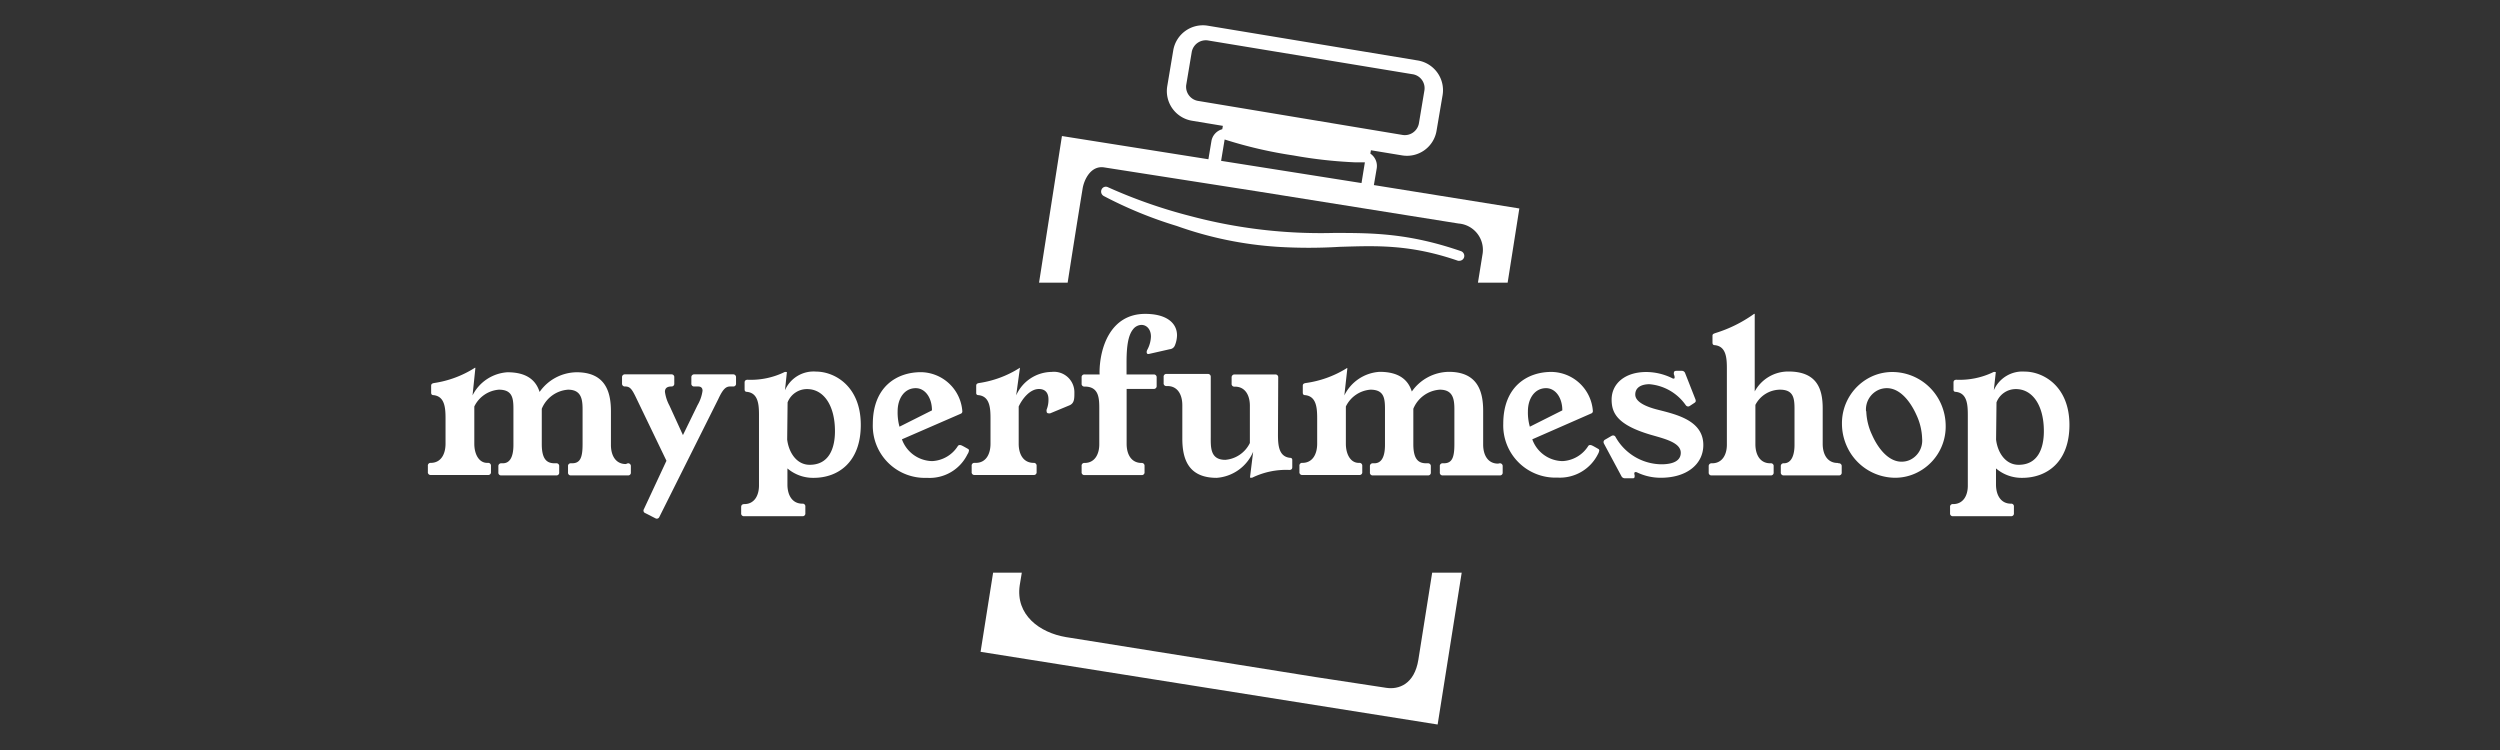 <svg viewBox="0 0 297.17 89.15" xmlns="http://www.w3.org/2000/svg"><rect x="0" y="0" width="297.17" height="89.15" fill="#333333" stroke="none"/><defs><style>.cls-1{fill:#fff;}</style></defs><title>google_merchant_rect_logo_black</title><g data-name="Layer 1" id="Layer_1"><path d="M173.32,31a.58.58,0,0,0,.14,0,.59.59,0,0,0,.57-.4.6.6,0,0,0-.35-.74h0c-6.29-2.17-10.59-2.17-15.15-2.17a60.16,60.16,0,0,1-17-2,60.49,60.49,0,0,1-9.86-3.45.55.55,0,0,0-.73.29.6.6,0,0,0,.26.77,49.22,49.22,0,0,0,8.68,3.56,44,44,0,0,0,12,2.48,60.28,60.28,0,0,0,7.37,0C163.49,29.22,167.54,29,173.32,31Z" class="cls-1"></path><path d="M144,16.77l-.36,2.16-17.41-2.76L123.51,33.6h3.4c1-6.46,1.78-11.19,1.78-11.19.16-1,.95-2.77,2.57-2.51l18.22,2.85,23.9,3.82a3.14,3.14,0,0,1,2.83,3.74l-.53,3.29h3.53l1.39-8.82L163.31,22l.34-2a1.77,1.77,0,0,0-.76-1.74l.07-.4,3.7.61a3.56,3.56,0,0,0,4.1-2.93l.72-4.24a3.58,3.58,0,0,0-2.94-4.11l-25-4.14A3.57,3.57,0,0,0,139.46,6l-.71,4.24a3.57,3.57,0,0,0,2.93,4.11l3.68.61-.07.4A1.77,1.77,0,0,0,144,16.77ZM142.45,12A1.7,1.7,0,0,1,141,10.12l.66-3.94a1.7,1.7,0,0,1,2-1.36l24.23,4a1.68,1.68,0,0,1,1.43,1.91l-.66,3.95a1.7,1.7,0,0,1-2,1.35Zm3.12,4.58a51.84,51.84,0,0,0,8.19,1.9,54.3,54.3,0,0,0,7.41.82c.44,0,.79,0,1.07,0l-.4,2.46-16.69-2.64Z" class="cls-1"></path><path d="M170.24,68.07,168.6,78.41c-.47,2.94-2.35,3.58-3.82,3.35l-8.46-1.29-29.61-4.74c-3.15-.53-6-2.65-5.5-6.14,0,0,.09-.56.25-1.52h-3.41l-1.49,9.41,54.33,8.64,2.86-18.05Z" class="cls-1"></path></g><g data-name="Layer 3" id="Layer_3"><path d="M74.63,55.07a.33.33,0,0,1,.36.36v.72a.32.32,0,0,1-.36.36H67.88a.32.32,0,0,1-.36-.36v-.72a.32.32,0,0,1,.36-.36H68c1,0,1.25-.73,1.25-2.28V49.18c0-1.31.11-2.86-1.73-2.86a3.66,3.66,0,0,0-3.12,2.27v4.2c0,1.79.59,2.28,1.53,2.28h.18a.32.32,0,0,1,.36.36v.72a.32.32,0,0,1-.36.36H59.6a.32.32,0,0,1-.36-.36v-.72a.33.33,0,0,1,.36-.36h.17c.67,0,1.28-.49,1.26-2.28V49.18c0-1.55.11-2.86-1.73-2.86a3.55,3.55,0,0,0-2.92,2v4.42c0,1.31.59,2.28,1.52,2.28H58a.33.33,0,0,1,.36.36v.72a.32.32,0,0,1-.36.36H51.21a.32.32,0,0,1-.35-.36v-.72a.32.32,0,0,1,.35-.36h0c1.18,0,1.75-1,1.75-2.28v-3c0-1.29-.1-2.62-1.42-2.77-.24,0-.29-.14-.29-.31v-.81c0-.2.12-.28.35-.32a12.42,12.42,0,0,0,4.75-1.75s.07-.06.11-.06h.05s0,0,0,0L56.17,47a5,5,0,0,1,4.15-2.75c2.35,0,3.4,1,3.82,2.34a5.45,5.45,0,0,1,4.4-2.34c3.43,0,4.08,2.34,4.08,4.63v4c0,1.31.59,2.28,1.77,2.28Z" class="cls-1"></path><path d="M87.13,44.5a.33.33,0,0,1,.36.36v.72a.32.32,0,0,1-.36.36h-.34c-.51,0-.86.31-1.41,1.5l-7,14a.33.33,0,0,1-.47.17L76.72,61a.32.32,0,0,1-.18-.48l2.68-5.75L75.7,47.46c-.56-1.18-.78-1.52-1.39-1.52h0a.33.33,0,0,1-.37-.36v-.72a.33.33,0,0,1,.37-.36H79.8a.32.32,0,0,1,.35.36v.72a.32.32,0,0,1-.35.36h0c-.55,0-.76.25-.76.63a4.76,4.76,0,0,0,.53,1.63l1.61,3.52,1.74-3.57a4.65,4.65,0,0,0,.59-1.7c0-.31-.15-.51-.54-.51h-.43a.32.32,0,0,1-.36-.36v-.72a.33.33,0,0,1,.36-.36Z" class="cls-1"></path><path d="M93.31,46.39A3.7,3.7,0,0,1,97,44.17c2.17,0,5.32,1.69,5.32,6.34,0,4.44-2.7,6.29-5.6,6.29a4.68,4.68,0,0,1-3.12-1.12v1.91c0,1.3.59,2.28,1.77,2.28a.32.32,0,0,1,.36.36V61a.32.32,0,0,1-.36.36H88.46A.32.32,0,0,1,88.1,61v-.72c0-.24.13-.36.38-.36,1.17,0,1.76-1,1.74-2.28V49.34c0-1.28-.1-2.61-1.42-2.76-.24,0-.29-.14-.29-.31v-.81c0-.2.12-.32.36-.32a9.13,9.13,0,0,0,4.4-.92.65.65,0,0,1,.21,0h.05s0,0,0,.08Zm.26,5.86c.18,1.49,1.09,3,2.68,3,2.32,0,3-2,3-4,0-3.07-1.35-5-3.31-5a2.47,2.47,0,0,0-2.32,1.58Z" class="cls-1"></path><path d="M107.21,52.22a3.9,3.9,0,0,0,3.61,2.59A3.83,3.83,0,0,0,113.87,53a.28.28,0,0,1,.21-.1c.14,0,.18,0,1,.47a.2.2,0,0,1,.1.18A1,1,0,0,1,115,54a5,5,0,0,1-4.81,2.8,6.19,6.19,0,0,1-6.44-6.4c0-4.45,2.88-6.16,5.71-6.16a5,5,0,0,1,4.93,4.64.29.29,0,0,1-.19.3Zm3.57-3.44c0-1.53-.83-2.64-1.93-2.64-1.32,0-2.15,1.19-2.15,2.75a6.39,6.39,0,0,0,.22,1.83Z" class="cls-1"></path><path d="M120.79,47A4.67,4.67,0,0,1,125,44.21a2.43,2.43,0,0,1,2.71,2.47c0,.72,0,1.28-.63,1.52l-2.24.93a.63.63,0,0,1-.21,0,.21.21,0,0,1-.22-.23.52.52,0,0,1,0-.21,3.08,3.08,0,0,0,.22-1.21c0-.87-.47-1.24-1.13-1.24-1.1,0-2,1.2-2.41,2.08v4.42c0,1.31.59,2.28,1.77,2.28h0a.33.33,0,0,1,.36.36v.72a.32.32,0,0,1-.36.36h-7a.32.32,0,0,1-.36-.36v-.72a.32.32,0,0,1,.36-.36H116c1.17,0,1.74-1,1.74-2.28v-3c0-1.29-.1-2.62-1.42-2.77-.24,0-.29-.14-.28-.31v-.81c0-.2.11-.28.34-.32a12.35,12.35,0,0,0,4.75-1.75s.07-.06.11-.06h0s0,0,0,0Z" class="cls-1"></path><path d="M130.7,44.31c0-2.84,1.22-7,5.43-7,2.55,0,3.78,1.1,3.78,2.55a3.3,3.3,0,0,1-.25,1.19.71.71,0,0,1-.61.46l-2.51.57h-.06c-.2,0-.22-.27-.11-.49a3.55,3.55,0,0,0,.44-1.58c0-.89-.53-1.39-1.13-1.39a1.31,1.31,0,0,0-1,.53c-.58.72-.76,2-.77,3.79v1.57h3.22a.33.33,0,0,1,.36.36v1a.33.33,0,0,1-.36.36h-3.21v6.52c0,1.31.59,2.28,1.77,2.28a.33.33,0,0,1,.36.36v.72a.32.32,0,0,1-.36.36h-6.76a.32.32,0,0,1-.36-.36v-.72a.32.32,0,0,1,.36-.36c1.17,0,1.76-1,1.74-2.28V48.68c0-1.29,0-2.73-1.74-2.73a.32.32,0,0,1-.36-.36v-.72a.32.32,0,0,1,.36-.36h1.78Z" class="cls-1"></path><path d="M151.91,51.66c0,1.28.1,2.61,1.42,2.76.24,0,.29.14.28.31v.81c0,.2-.11.32-.35.32a9.17,9.17,0,0,0-4.41.92.53.53,0,0,1-.2,0h-.06s0,0,0-.08l.37-3a5.11,5.11,0,0,1-4.34,3.1c-3.43,0-4.07-2.33-4.08-4.63v-4c0-1.3-.59-2.28-1.76-2.28h-.1a.32.32,0,0,1-.36-.36v-.72a.32.32,0,0,1,.36-.36h4.88a.33.33,0,0,1,.36.36v7c0,1.3-.11,2.85,1.73,2.85a3.57,3.57,0,0,0,2.92-2V48.24c0-1.3-.59-2.28-1.77-2.28h-.05a.32.32,0,0,1-.35-.36v-.72a.34.34,0,0,1,.36-.37h4.82a.33.33,0,0,1,.36.36Z" class="cls-1"></path><path d="M178.26,55.07a.33.33,0,0,1,.36.36v.72a.32.32,0,0,1-.36.36h-6.75a.32.32,0,0,1-.36-.36v-.72a.32.32,0,0,1,.36-.36h.12c1,0,1.25-.73,1.25-2.28V49.18c0-1.31.11-2.86-1.73-2.86A3.66,3.66,0,0,0,168,48.59v4.2c0,1.79.59,2.28,1.53,2.28h.19a.33.33,0,0,1,.36.36v.72a.32.32,0,0,1-.36.36h-6.52a.32.32,0,0,1-.36-.36v-.72a.33.33,0,0,1,.36-.36h.17c.67,0,1.28-.49,1.26-2.28V49.18c0-1.55.11-2.86-1.73-2.86a3.55,3.55,0,0,0-2.92,2v4.42c0,1.31.59,2.28,1.52,2.28h.07a.33.33,0,0,1,.36.36v.72a.32.32,0,0,1-.36.36h-6.75a.32.32,0,0,1-.36-.36v-.72a.32.32,0,0,1,.36-.36h0c1.18,0,1.75-1,1.75-2.28v-3c0-1.29-.1-2.62-1.42-2.77-.24,0-.29-.14-.29-.31v-.81c0-.2.12-.28.35-.32A12.42,12.42,0,0,0,160,43.82s.07-.06.11-.06h.05s0,0,0,0L159.8,47A5,5,0,0,1,164,44.2c2.35,0,3.4,1,3.82,2.34a5.45,5.45,0,0,1,4.4-2.34c3.43,0,4.08,2.34,4.08,4.63v4c0,1.31.59,2.28,1.77,2.28Z" class="cls-1"></path><path d="M182.14,52.22a3.88,3.88,0,0,0,3.6,2.59A3.83,3.83,0,0,0,188.8,53a.26.26,0,0,1,.2-.1c.15,0,.19,0,1,.47a.2.2,0,0,1,.1.18,1.18,1.18,0,0,1-.15.42,5.06,5.06,0,0,1-4.82,2.8,6.2,6.2,0,0,1-6.44-6.4c0-4.45,2.89-6.16,5.71-6.16a5,5,0,0,1,4.94,4.64.29.29,0,0,1-.2.3Zm3.57-3.44c0-1.53-.83-2.64-1.93-2.64-1.32,0-2.16,1.19-2.16,2.75a6.08,6.08,0,0,0,.23,1.83Z" class="cls-1"></path><path d="M200.85,48.26a.38.38,0,0,1-.19.06.39.39,0,0,1-.3-.19,5.86,5.86,0,0,0-4.3-2.46c-.85,0-1.68.32-1.68,1.23s1.36,1.47,2.67,1.8c2.23.57,5.42,1.28,5.42,4.2,0,2.24-1.92,3.89-5.05,3.89a6.48,6.48,0,0,1-2.79-.62.48.48,0,0,0-.21-.06c-.15,0-.19.14-.12.36a.54.54,0,0,1,0,.2c0,.13-.08.2-.27.18h-.86a.45.45,0,0,1-.43-.24l-2.07-3.86a.48.48,0,0,1-.06-.21.34.34,0,0,1,.2-.29l.74-.43a.41.41,0,0,1,.2-.06.32.32,0,0,1,.29.19,6.33,6.33,0,0,0,5.44,3.24c1.48,0,2.31-.46,2.31-1.37,0-1.24-2-1.68-3.64-2.16-3.92-1.17-4.58-2.58-4.58-4.16,0-1.91,1.6-3.28,4.11-3.28a7,7,0,0,1,3.18.78.21.21,0,0,0,.11,0c.13,0,.11-.25,0-.51a.47.47,0,0,1,0-.16c0-.16.09-.25.3-.25h.62a.41.41,0,0,1,.42.28l1.2,3.05a.64.64,0,0,1,.06.24c0,.1-.05.18-.19.26Z" class="cls-1"></path><path d="M218.56,55.07a.33.33,0,0,1,.36.36v.72a.32.32,0,0,1-.36.36h-6.51a.33.33,0,0,1-.37-.36v-.72a.33.33,0,0,1,.37-.36h0c.91,0,1.28-1,1.26-2.28V49.18c0-1.55.11-2.86-1.73-2.86a3.32,3.32,0,0,0-2.92,1.81v4.66c0,1.31.59,2.28,1.76,2.28h.05a.32.32,0,0,1,.36.36v.72a.32.32,0,0,1-.36.36h-7a.32.32,0,0,1-.36-.36v-.72a.33.33,0,0,1,.36-.36h.05c1.18,0,1.77-1,1.75-2.28v-9c0-1.28-.1-2.61-1.42-2.76-.24,0-.29-.14-.29-.31v-.81c0-.2.13-.24.35-.32a16,16,0,0,0,4.51-2.22s.07-.06.11-.06h.05s0,0,0,0v9.22a4.53,4.53,0,0,1,4-2.37c3.43,0,4.08,2.1,4.08,4.39v4.2c0,1.31.59,2.28,1.77,2.28Z" class="cls-1"></path><path d="M225,44.22A6.34,6.34,0,0,1,230.72,48a6.53,6.53,0,0,1,.56,2.64,6.1,6.1,0,0,1-3.6,5.63,5.81,5.81,0,0,1-2.43.52A6.33,6.33,0,0,1,219.51,53a6.48,6.48,0,0,1-.56-2.63,6.12,6.12,0,0,1,3.59-5.64A5.84,5.84,0,0,1,225,44.22Zm-3.16,4.66a7.14,7.14,0,0,0,.68,2.8c.75,1.7,2,3.2,3.51,3.2a2.38,2.38,0,0,0,1-.21,2.54,2.54,0,0,0,1.45-2.53,7.12,7.12,0,0,0-.67-2.8c-.76-1.7-2-3.2-3.52-3.2a2.45,2.45,0,0,0-1,.21A2.55,2.55,0,0,0,221.81,48.88Z" class="cls-1"></path><path d="M237,46.39a3.71,3.71,0,0,1,3.67-2.22c2.16,0,5.32,1.69,5.32,6.34,0,4.44-2.71,6.29-5.61,6.29a4.68,4.68,0,0,1-3.12-1.12v1.91c0,1.3.6,2.28,1.77,2.28a.32.32,0,0,1,.36.36V61a.32.32,0,0,1-.36.36h-6.87a.32.32,0,0,1-.36-.36v-.72a.32.32,0,0,1,.37-.36c1.18,0,1.77-1,1.74-2.28V49.34c0-1.28-.09-2.61-1.42-2.76-.24,0-.29-.14-.28-.31v-.81c0-.2.11-.32.35-.32a9.17,9.17,0,0,0,4.41-.92.53.53,0,0,1,.2,0h.06s0,0,0,.08Zm.27,5.86c.17,1.49,1.08,3,2.68,3,2.32,0,3-2,3-4,0-3.07-1.35-5-3.32-5a2.45,2.45,0,0,0-2.31,1.58Z" class="cls-1"></path></g></svg>